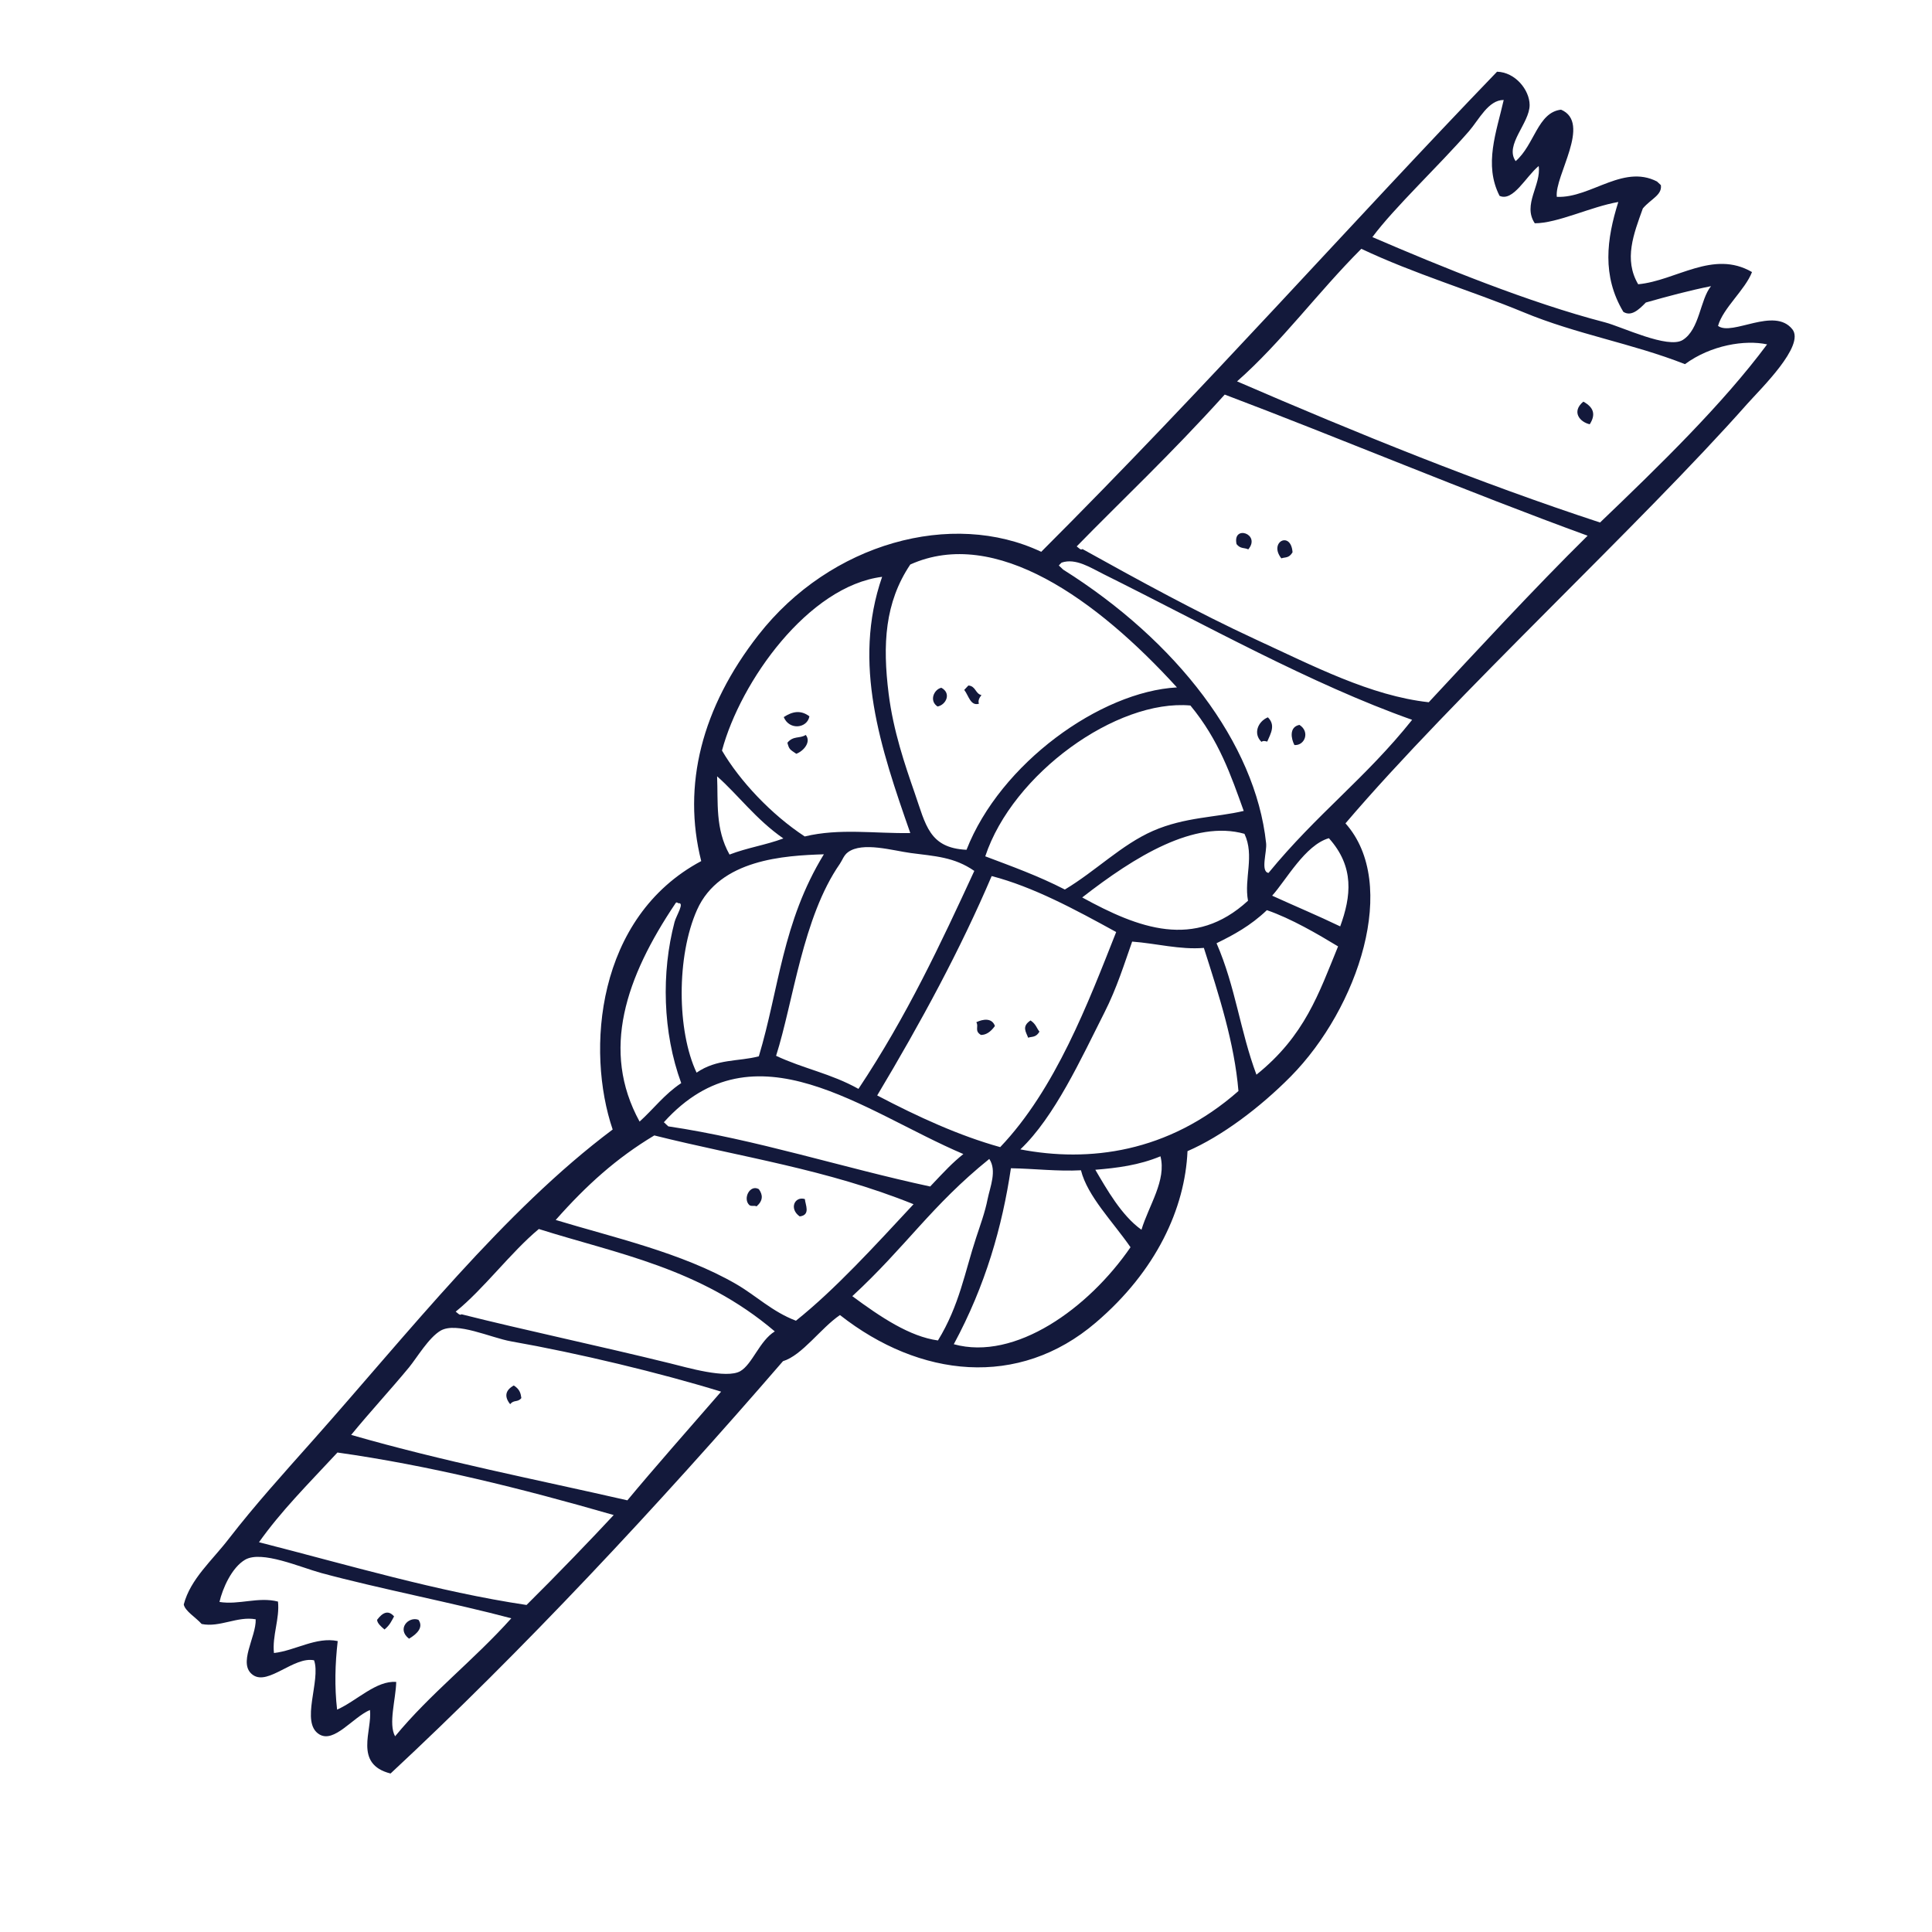 <svg version="1.0" preserveAspectRatio="xMidYMid meet" height="80" viewBox="0 0 60 60" zoomAndPan="magnify" width="80" xmlns:xlink="http://www.w3.org/1999/xlink" xmlns="http://www.w3.org/2000/svg"><defs><clipPath id="9165755be1"><path clip-rule="nonzero" d="M 5 2 L 56 2 L 56 56 L 5 56 Z M 5 2"></path></clipPath><clipPath id="d8786d3c57"><path clip-rule="nonzero" d="M 0.004 44.777 L 43.617 -1.719 L 60.027 13.672 L 16.414 60.168 Z M 0.004 44.777"></path></clipPath><clipPath id="8b9a2efd6f"><path clip-rule="nonzero" d="M 0.004 44.777 L 43.617 -1.719 L 60.027 13.672 L 16.414 60.168 Z M 0.004 44.777"></path></clipPath><clipPath id="c189eb6ef6"><path clip-rule="nonzero" d="M 0.062 44.715 L 43.637 -1.742 L 59.938 13.547 L 16.359 60.004 Z M 0.062 44.715"></path></clipPath><clipPath id="f1a166a83b"><path clip-rule="nonzero" d="M 48 12 L 50 12 L 50 14 L 48 14 Z M 48 12"></path></clipPath><clipPath id="4a2798e1ef"><path clip-rule="nonzero" d="M 0.004 44.777 L 43.617 -1.719 L 60.027 13.672 L 16.414 60.168 Z M 0.004 44.777"></path></clipPath><clipPath id="a659d6c441"><path clip-rule="nonzero" d="M 0.004 44.777 L 43.617 -1.719 L 60.027 13.672 L 16.414 60.168 Z M 0.004 44.777"></path></clipPath><clipPath id="c1b1323e47"><path clip-rule="nonzero" d="M 39 16 L 41 16 L 41 18 L 39 18 Z M 39 16"></path></clipPath><clipPath id="1439690f34"><path clip-rule="nonzero" d="M 0.004 44.777 L 43.617 -1.719 L 60.027 13.672 L 16.414 60.168 Z M 0.004 44.777"></path></clipPath><clipPath id="ebd9730b5b"><path clip-rule="nonzero" d="M 0.004 44.777 L 43.617 -1.719 L 60.027 13.672 L 16.414 60.168 Z M 0.004 44.777"></path></clipPath><clipPath id="65cffb28a5"><path clip-rule="nonzero" d="M 38 16 L 39 16 L 39 18 L 38 18 Z M 38 16"></path></clipPath><clipPath id="89f00b0c01"><path clip-rule="nonzero" d="M 0.004 44.777 L 43.617 -1.719 L 60.027 13.672 L 16.414 60.168 Z M 0.004 44.777"></path></clipPath><clipPath id="f9d435a84f"><path clip-rule="nonzero" d="M 0.004 44.777 L 43.617 -1.719 L 60.027 13.672 L 16.414 60.168 Z M 0.004 44.777"></path></clipPath><clipPath id="4934fefd23"><path clip-rule="nonzero" d="M 40 22 L 41 22 L 41 24 L 40 24 Z M 40 22"></path></clipPath><clipPath id="5fc000292d"><path clip-rule="nonzero" d="M 0.004 44.777 L 43.617 -1.719 L 60.027 13.672 L 16.414 60.168 Z M 0.004 44.777"></path></clipPath><clipPath id="a4d107d1ed"><path clip-rule="nonzero" d="M 0.004 44.777 L 43.617 -1.719 L 60.027 13.672 L 16.414 60.168 Z M 0.004 44.777"></path></clipPath><clipPath id="86a9a2121d"><path clip-rule="nonzero" d="M 39 22 L 40 22 L 40 24 L 39 24 Z M 39 22"></path></clipPath><clipPath id="8476b5d20e"><path clip-rule="nonzero" d="M 0.004 44.777 L 43.617 -1.719 L 60.027 13.672 L 16.414 60.168 Z M 0.004 44.777"></path></clipPath><clipPath id="069312dd32"><path clip-rule="nonzero" d="M 0.004 44.777 L 43.617 -1.719 L 60.027 13.672 L 16.414 60.168 Z M 0.004 44.777"></path></clipPath><clipPath id="4c6716dec2"><path clip-rule="nonzero" d="M 29 21 L 31 21 L 31 22 L 29 22 Z M 29 21"></path></clipPath><clipPath id="7f7459f3fd"><path clip-rule="nonzero" d="M 0.004 44.777 L 43.617 -1.719 L 60.027 13.672 L 16.414 60.168 Z M 0.004 44.777"></path></clipPath><clipPath id="2610950464"><path clip-rule="nonzero" d="M 0.004 44.777 L 43.617 -1.719 L 60.027 13.672 L 16.414 60.168 Z M 0.004 44.777"></path></clipPath><clipPath id="5e63808c2e"><path clip-rule="nonzero" d="M 28 21 L 30 21 L 30 22 L 28 22 Z M 28 21"></path></clipPath><clipPath id="6484e8b288"><path clip-rule="nonzero" d="M 0.004 44.777 L 43.617 -1.719 L 60.027 13.672 L 16.414 60.168 Z M 0.004 44.777"></path></clipPath><clipPath id="5d5724667e"><path clip-rule="nonzero" d="M 0.004 44.777 L 43.617 -1.719 L 60.027 13.672 L 16.414 60.168 Z M 0.004 44.777"></path></clipPath><clipPath id="29491c9f18"><path clip-rule="nonzero" d="M 24 22 L 26 22 L 26 23 L 24 23 Z M 24 22"></path></clipPath><clipPath id="53ffd3b3de"><path clip-rule="nonzero" d="M 0.004 44.777 L 43.617 -1.719 L 60.027 13.672 L 16.414 60.168 Z M 0.004 44.777"></path></clipPath><clipPath id="e4e8bcb238"><path clip-rule="nonzero" d="M 0.004 44.777 L 43.617 -1.719 L 60.027 13.672 L 16.414 60.168 Z M 0.004 44.777"></path></clipPath><clipPath id="998f3cdcc9"><path clip-rule="nonzero" d="M 24 22 L 26 22 L 26 24 L 24 24 Z M 24 22"></path></clipPath><clipPath id="8d52fbc583"><path clip-rule="nonzero" d="M 0.004 44.777 L 43.617 -1.719 L 60.027 13.672 L 16.414 60.168 Z M 0.004 44.777"></path></clipPath><clipPath id="064ae1410b"><path clip-rule="nonzero" d="M 0.004 44.777 L 43.617 -1.719 L 60.027 13.672 L 16.414 60.168 Z M 0.004 44.777"></path></clipPath><clipPath id="6a15ea0aea"><path clip-rule="nonzero" d="M 31 31 L 33 31 L 33 33 L 31 33 Z M 31 31"></path></clipPath><clipPath id="5531575902"><path clip-rule="nonzero" d="M 0.004 44.777 L 43.617 -1.719 L 60.027 13.672 L 16.414 60.168 Z M 0.004 44.777"></path></clipPath><clipPath id="6dc97732cc"><path clip-rule="nonzero" d="M 0.004 44.777 L 43.617 -1.719 L 60.027 13.672 L 16.414 60.168 Z M 0.004 44.777"></path></clipPath><clipPath id="cfeb3aeb0f"><path clip-rule="nonzero" d="M 30 31 L 31 31 L 31 33 L 30 33 Z M 30 31"></path></clipPath><clipPath id="e5ae6b318f"><path clip-rule="nonzero" d="M 0.004 44.777 L 43.617 -1.719 L 60.027 13.672 L 16.414 60.168 Z M 0.004 44.777"></path></clipPath><clipPath id="c8b1db1b68"><path clip-rule="nonzero" d="M 0.004 44.777 L 43.617 -1.719 L 60.027 13.672 L 16.414 60.168 Z M 0.004 44.777"></path></clipPath><clipPath id="48898fa1ef"><path clip-rule="nonzero" d="M 24 37 L 26 37 L 26 38 L 24 38 Z M 24 37"></path></clipPath><clipPath id="aa1d484118"><path clip-rule="nonzero" d="M 0.004 44.777 L 43.617 -1.719 L 60.027 13.672 L 16.414 60.168 Z M 0.004 44.777"></path></clipPath><clipPath id="490ec52aa5"><path clip-rule="nonzero" d="M 0.004 44.777 L 43.617 -1.719 L 60.027 13.672 L 16.414 60.168 Z M 0.004 44.777"></path></clipPath><clipPath id="50c70a5750"><path clip-rule="nonzero" d="M 23 36 L 24 36 L 24 38 L 23 38 Z M 23 36"></path></clipPath><clipPath id="274ef33290"><path clip-rule="nonzero" d="M 0.004 44.777 L 43.617 -1.719 L 60.027 13.672 L 16.414 60.168 Z M 0.004 44.777"></path></clipPath><clipPath id="2a640c15b5"><path clip-rule="nonzero" d="M 0.004 44.777 L 43.617 -1.719 L 60.027 13.672 L 16.414 60.168 Z M 0.004 44.777"></path></clipPath><clipPath id="f3b0f6f1ad"><path clip-rule="nonzero" d="M 15 43 L 17 43 L 17 44 L 15 44 Z M 15 43"></path></clipPath><clipPath id="0af8749d08"><path clip-rule="nonzero" d="M 0.004 44.777 L 43.617 -1.719 L 60.027 13.672 L 16.414 60.168 Z M 0.004 44.777"></path></clipPath><clipPath id="a88f727dd6"><path clip-rule="nonzero" d="M 0.004 44.777 L 43.617 -1.719 L 60.027 13.672 L 16.414 60.168 Z M 0.004 44.777"></path></clipPath><clipPath id="444c82bdbd"><path clip-rule="nonzero" d="M 12 50 L 14 50 L 14 51 L 12 51 Z M 12 50"></path></clipPath><clipPath id="f5bbf3e6fb"><path clip-rule="nonzero" d="M 0.004 44.777 L 43.617 -1.719 L 60.027 13.672 L 16.414 60.168 Z M 0.004 44.777"></path></clipPath><clipPath id="ba5af868f7"><path clip-rule="nonzero" d="M 0.004 44.777 L 43.617 -1.719 L 60.027 13.672 L 16.414 60.168 Z M 0.004 44.777"></path></clipPath><clipPath id="8d9a1227aa"><path clip-rule="nonzero" d="M 11 50 L 13 50 L 13 51 L 11 51 Z M 11 50"></path></clipPath><clipPath id="c5af20a927"><path clip-rule="nonzero" d="M 0.004 44.777 L 43.617 -1.719 L 60.027 13.672 L 16.414 60.168 Z M 0.004 44.777"></path></clipPath><clipPath id="96a94d2b93"><path clip-rule="nonzero" d="M 0.004 44.777 L 43.617 -1.719 L 60.027 13.672 L 16.414 60.168 Z M 0.004 44.777"></path></clipPath></defs><g clip-path="url(#9165755be1)"><g clip-path="url(#d8786d3c57)"><g clip-path="url(#8b9a2efd6f)"><g clip-path="url(#c189eb6ef6)"><path fill-rule="nonzero" fill-opacity="1" d="M 19.059 47.051 C 16.191 46.223 13.332 45.512 10.48 45.109 C 9.52 46.141 8.742 46.914 8.043 47.895 C 10.812 48.602 13.59 49.43 16.352 49.844 C 17.246 48.961 18.43 47.73 19.059 47.051 Z M 22.395 43.219 C 20.488 42.633 17.969 42.027 15.867 41.656 C 15.234 41.543 14.184 41.039 13.684 41.324 C 13.312 41.543 12.949 42.164 12.703 42.465 C 12.125 43.164 11.477 43.863 10.906 44.562 C 13.77 45.387 16.625 45.941 19.484 46.594 C 20.27 45.645 21.434 44.324 22.395 43.219 Z M 20.949 28.633 C 21.004 28.43 21.273 28.02 21.066 28.051 C 21.035 28.027 21.004 28.008 20.977 28.055 C 19.434 30.352 18.652 32.621 19.863 34.832 C 20.293 34.445 20.637 33.98 21.156 33.637 C 20.578 32.062 20.535 30.203 20.949 28.633 Z M 24.328 26.039 C 23.473 25.445 22.922 24.684 22.27 24.109 C 22.305 24.922 22.207 25.738 22.656 26.539 C 23.215 26.324 23.773 26.246 24.328 26.039 Z M 34.664 28.945 C 33.371 28.234 32.078 27.539 30.797 27.207 C 29.832 29.473 28.605 31.742 27.242 34.02 C 28.52 34.691 29.797 35.273 31.062 35.625 C 32.777 33.828 33.797 31.137 34.664 28.945 Z M 37.387 29.438 C 36.648 29.5 35.902 29.297 35.16 29.242 C 34.926 29.902 34.684 30.688 34.301 31.441 C 33.57 32.887 32.75 34.688 31.688 35.695 C 33.801 36.102 36.273 35.809 38.461 33.883 C 38.336 32.391 37.859 30.914 37.387 29.438 Z M 28.27 25.871 C 27.348 23.238 26.461 20.605 27.395 17.914 C 25.105 18.203 23 21.156 22.422 23.309 C 22.969 24.246 23.953 25.297 24.992 25.977 C 26.074 25.715 27.176 25.891 28.27 25.871 Z M 41.555 29.391 C 40.922 29.008 40.094 28.523 39.344 28.266 C 38.828 28.758 38.305 29.035 37.781 29.293 C 38.371 30.648 38.512 32.016 39.02 33.375 C 40.523 32.168 40.957 30.852 41.555 29.391 Z M 41.27 26.031 C 40.531 26.242 39.938 27.34 39.508 27.816 C 40.211 28.137 40.914 28.43 41.621 28.77 C 41.961 27.84 42.07 26.922 41.27 26.031 Z M 39.395 27.109 C 40.902 25.27 42.41 24.168 43.855 22.355 C 40.711 21.242 37.426 19.398 34.266 17.828 C 33.887 17.641 33.406 17.32 32.969 17.473 C 32.938 17.5 32.91 17.531 32.883 17.562 C 32.926 17.605 32.973 17.648 33.02 17.691 C 36.543 19.906 38.988 23.078 39.32 26.184 C 39.352 26.449 39.137 27.07 39.395 27.109 Z M 54.879 10.695 C 54.195 10.547 53.137 10.715 52.328 11.309 C 50.691 10.664 48.961 10.383 47.309 9.695 C 45.676 9.02 43.938 8.512 42.277 7.727 C 40.914 9.09 39.809 10.617 38.418 11.844 C 42.184 13.473 45.941 14.996 49.691 16.227 C 51.535 14.461 53.496 12.555 54.879 10.695 Z M 51.57 5.699 C 51.66 6.047 51.285 6.16 51.02 6.473 C 50.734 7.266 50.422 8.059 50.875 8.828 C 52.051 8.719 53.203 7.746 54.41 8.449 C 54.199 9 53.508 9.57 53.355 10.121 C 53.797 10.449 55.102 9.516 55.664 10.227 C 56.062 10.734 54.684 12.07 54.273 12.531 C 50.941 16.297 45.156 21.613 41.785 25.57 C 43.461 27.449 42.188 31.301 40.086 33.43 C 39.121 34.406 37.934 35.293 36.879 35.75 C 36.801 37.523 35.914 39.469 34.031 41.074 C 31.629 43.129 28.562 42.785 26.086 40.84 C 25.492 41.242 24.914 42.09 24.316 42.273 C 20.406 46.797 16.211 51.281 12.129 55.078 C 10.969 54.785 11.574 53.723 11.488 53.105 C 10.949 53.34 10.379 54.141 9.918 53.863 C 9.312 53.5 9.973 52.195 9.754 51.562 C 9.133 51.434 8.336 52.344 7.863 52.023 C 7.363 51.684 7.961 50.84 7.941 50.289 C 7.375 50.184 6.824 50.551 6.262 50.434 C 6.082 50.23 5.746 50.035 5.707 49.828 C 5.914 49.035 6.586 48.465 7.105 47.789 C 7.918 46.738 8.785 45.781 9.715 44.734 C 12.676 41.402 15.652 37.605 19.027 35.078 C 18.195 32.633 18.512 28.484 21.777 26.742 C 21.184 24.387 21.789 21.98 23.551 19.723 C 25.789 16.855 29.574 15.828 32.336 17.137 C 37.492 11.984 41.945 6.945 46.492 2.227 C 47.059 2.242 47.5 2.793 47.504 3.258 C 47.508 3.824 46.715 4.504 47.07 5.004 C 47.656 4.5 47.754 3.488 48.48 3.406 C 49.438 3.816 48.27 5.469 48.348 6.113 C 49.43 6.164 50.469 5.016 51.57 5.699 Z M 28.887 36.848 C 29.371 36.336 29.57 36.121 29.918 35.84 C 26.816 34.523 23.434 31.727 20.617 34.852 C 20.664 34.895 20.711 34.938 20.754 34.98 C 23.457 35.379 26.176 36.266 28.887 36.848 Z M 35.449 38.191 C 35.68 37.43 36.23 36.656 36.039 35.91 C 35.371 36.188 34.691 36.273 34.016 36.328 C 34.367 36.926 34.832 37.754 35.449 38.191 Z M 30.016 26.391 C 31.066 23.707 34.176 21.477 36.551 21.348 C 34.066 18.621 30.914 16.344 28.27 17.531 C 27.477 18.711 27.406 20.016 27.598 21.547 C 27.742 22.699 28.105 23.758 28.406 24.625 C 28.75 25.613 28.852 26.336 30.016 26.391 Z M 33.609 27.871 C 35.355 28.828 37.094 29.5 38.758 27.973 C 38.629 27.281 38.969 26.578 38.648 25.895 C 37.094 25.457 35.25 26.594 33.609 27.871 Z M 35.805 25.805 C 36.797 25.371 37.773 25.387 38.625 25.184 C 38.23 24.09 37.863 22.992 36.969 21.91 C 34.68 21.707 31.449 24.027 30.598 26.594 C 31.422 26.906 32.242 27.199 33.07 27.625 C 34.035 27.047 34.828 26.234 35.805 25.805 Z M 33.617 17.051 C 35.375 18.027 37.191 19.023 38.984 19.852 C 40.785 20.68 42.559 21.609 44.371 21.809 C 45.766 20.312 47.648 18.27 49.305 16.637 C 45.582 15.281 41.609 13.605 38.035 12.254 C 36.336 14.137 34.824 15.547 33.438 16.969 C 33.5 17.012 33.562 17.098 33.617 17.051 Z M 49.848 10.012 C 50.367 10.148 51.801 10.844 52.258 10.559 C 52.789 10.227 52.793 9.309 53.137 8.887 C 52.461 9.023 51.789 9.203 51.113 9.395 C 50.883 9.633 50.652 9.836 50.414 9.684 C 49.746 8.566 49.895 7.426 50.258 6.273 C 49.41 6.418 48.375 6.934 47.664 6.934 C 47.277 6.355 47.871 5.746 47.785 5.156 C 47.383 5.488 46.992 6.273 46.57 6.082 C 46.074 5.109 46.473 4.105 46.699 3.105 C 46.223 3.102 45.934 3.711 45.621 4.074 C 44.672 5.164 43.309 6.438 42.621 7.363 C 44.742 8.277 47.492 9.402 49.848 10.012 Z M 10.469 53.094 C 11.082 52.82 11.684 52.184 12.305 52.234 C 12.293 52.77 12.055 53.539 12.27 53.922 C 13.375 52.582 14.691 51.582 15.879 50.258 C 14.156 49.797 11.754 49.332 9.98 48.852 C 9.32 48.672 8.129 48.141 7.613 48.438 C 7.199 48.68 6.914 49.324 6.816 49.75 C 7.422 49.848 8.02 49.582 8.633 49.738 C 8.691 50.266 8.449 50.805 8.508 51.336 C 9.168 51.262 9.82 50.824 10.488 50.965 C 10.406 51.676 10.387 52.387 10.469 53.094 Z M 14.332 40.816 C 16.238 41.297 18.66 41.809 20.812 42.34 C 21.324 42.465 22.559 42.832 22.992 42.582 C 23.367 42.363 23.59 41.637 24.062 41.348 C 21.746 39.375 19.152 38.934 16.734 38.168 C 15.867 38.887 15.02 40.035 14.152 40.734 C 14.215 40.777 14.277 40.863 14.332 40.816 Z M 24.719 41.016 C 25.941 40.039 27.156 38.703 28.371 37.398 C 25.676 36.309 23.004 35.934 20.32 35.262 C 19.148 35.965 18.219 36.801 17.258 37.887 C 19.031 38.426 21.176 38.902 22.863 39.879 C 23.477 40.234 23.984 40.738 24.719 41.016 Z M 26.469 40.254 C 27.359 40.91 28.25 41.508 29.129 41.629 C 29.797 40.539 29.965 39.496 30.312 38.445 C 30.445 38.039 30.59 37.652 30.672 37.234 C 30.75 36.855 30.965 36.355 30.723 35.992 C 28.918 37.449 28.145 38.707 26.469 40.254 Z M 29.621 41.746 C 31.527 42.273 33.805 40.633 35.109 38.734 C 34.559 37.938 33.773 37.152 33.57 36.344 C 32.848 36.383 32.121 36.293 31.395 36.281 C 31.125 38.094 30.609 39.914 29.621 41.746 Z M 21.633 33.312 C 22.27 32.875 22.922 32.973 23.566 32.805 C 24.195 30.715 24.293 28.645 25.586 26.531 C 24.363 26.57 22.352 26.684 21.648 28.254 C 21.004 29.699 21.023 32.023 21.633 33.312 Z M 24.102 32.789 C 24.957 33.191 25.801 33.336 26.66 33.816 C 28.168 31.551 29.219 29.297 30.258 27.047 C 29.633 26.613 29.031 26.59 28.289 26.492 C 27.73 26.418 26.789 26.133 26.336 26.465 C 26.203 26.562 26.16 26.715 26.082 26.828 C 24.926 28.492 24.641 31.098 24.102 32.789" fill="#13193b"></path></g></g></g></g><g clip-path="url(#f1a166a83b)"><g clip-path="url(#4a2798e1ef)"><g clip-path="url(#a659d6c441)"><path fill-rule="nonzero" fill-opacity="1" d="M 49.371 13.176 C 49.066 13.109 48.793 12.789 49.172 12.473 C 49.504 12.656 49.559 12.879 49.371 13.176" fill="#13193b"></path></g></g></g><g clip-path="url(#c1b1323e47)"><g clip-path="url(#1439690f34)"><g clip-path="url(#ebd9730b5b)"><path fill-rule="nonzero" fill-opacity="1" d="M 40.141 17.152 C 40.027 17.344 39.91 17.297 39.793 17.34 C 39.391 16.832 40.094 16.473 40.141 17.152" fill="#13193b"></path></g></g></g><g clip-path="url(#65cffb28a5)"><g clip-path="url(#89f00b0c01)"><g clip-path="url(#f9d435a84f)"><path fill-rule="nonzero" fill-opacity="1" d="M 38.402 16.898 C 38.27 16.285 39.168 16.582 38.766 17.062 C 38.645 17 38.527 17.055 38.402 16.898" fill="#13193b"></path></g></g></g><g clip-path="url(#4934fefd23)"><g clip-path="url(#5fc000292d)"><g clip-path="url(#a4d107d1ed)"><path fill-rule="nonzero" fill-opacity="1" d="M 40.355 22.512 C 40.695 22.727 40.516 23.164 40.199 23.137 C 40.098 22.945 40.027 22.578 40.355 22.512" fill="#13193b"></path></g></g></g><g clip-path="url(#86a9a2121d)"><g clip-path="url(#8476b5d20e)"><g clip-path="url(#069312dd32)"><path fill-rule="nonzero" fill-opacity="1" d="M 39.375 22.277 C 39.621 22.52 39.465 22.777 39.355 23.031 C 39.293 23.016 39.234 22.996 39.176 23.039 C 38.914 22.789 39.059 22.41 39.375 22.277" fill="#13193b"></path></g></g></g><g clip-path="url(#4c6716dec2)"><g clip-path="url(#7f7459f3fd)"><g clip-path="url(#2610950464)"><path fill-rule="nonzero" fill-opacity="1" d="M 30.48 21.586 C 30.41 21.676 30.367 21.766 30.402 21.855 C 30.137 21.934 30.082 21.598 29.945 21.426 C 29.988 21.379 30.031 21.336 30.074 21.289 C 30.305 21.305 30.289 21.547 30.48 21.586" fill="#13193b"></path></g></g></g><g clip-path="url(#5e63808c2e)"><g clip-path="url(#6484e8b288)"><g clip-path="url(#5d5724667e)"><path fill-rule="nonzero" fill-opacity="1" d="M 29.234 21.359 C 29.555 21.531 29.379 21.891 29.117 21.941 C 28.848 21.766 29.004 21.41 29.234 21.359" fill="#13193b"></path></g></g></g><g clip-path="url(#29491c9f18)"><g clip-path="url(#53ffd3b3de)"><g clip-path="url(#e4e8bcb238)"><path fill-rule="nonzero" fill-opacity="1" d="M 25.137 22.246 C 25.07 22.621 24.512 22.688 24.34 22.27 C 24.602 22.098 24.863 22.039 25.137 22.246" fill="#13193b"></path></g></g></g><g clip-path="url(#998f3cdcc9)"><g clip-path="url(#8d52fbc583)"><g clip-path="url(#064ae1410b)"><path fill-rule="nonzero" fill-opacity="1" d="M 25.023 22.824 C 25.195 23.031 24.973 23.316 24.73 23.41 C 24.527 23.273 24.508 23.273 24.453 23.066 C 24.641 22.84 24.836 22.945 25.023 22.824" fill="#13193b"></path></g></g></g><g clip-path="url(#6a15ea0aea)"><g clip-path="url(#5531575902)"><g clip-path="url(#6dc97732cc)"><path fill-rule="nonzero" fill-opacity="1" d="M 32.281 32.039 C 32.168 32.23 32.047 32.184 31.93 32.227 C 31.867 32.051 31.719 31.879 32.004 31.691 C 32.176 31.805 32.188 31.922 32.281 32.039" fill="#13193b"></path></g></g></g><g clip-path="url(#cfeb3aeb0f)"><g clip-path="url(#e5ae6b318f)"><g clip-path="url(#c8b1db1b68)"><path fill-rule="nonzero" fill-opacity="1" d="M 30.465 32.141 C 30.25 32.016 30.406 31.879 30.32 31.746 C 30.527 31.648 30.805 31.602 30.898 31.863 C 30.758 32.059 30.613 32.141 30.465 32.141" fill="#13193b"></path></g></g></g><g clip-path="url(#48898fa1ef)"><g clip-path="url(#aa1d484118)"><g clip-path="url(#490ec52aa5)"><path fill-rule="nonzero" fill-opacity="1" d="M 24.836 37.777 C 24.496 37.539 24.68 37.141 24.996 37.238 C 25.008 37.41 25.184 37.734 24.836 37.777" fill="#13193b"></path></g></g></g><g clip-path="url(#50c70a5750)"><g clip-path="url(#274ef33290)"><g clip-path="url(#2a640c15b5)"><path fill-rule="nonzero" fill-opacity="1" d="M 23.273 37.426 C 23.059 37.227 23.289 36.773 23.566 36.93 C 23.691 37.102 23.707 37.281 23.496 37.465 C 23.422 37.426 23.348 37.477 23.273 37.426" fill="#13193b"></path></g></g></g><g clip-path="url(#f3b0f6f1ad)"><g clip-path="url(#0af8749d08)"><g clip-path="url(#a88f727dd6)"><path fill-rule="nonzero" fill-opacity="1" d="M 16.191 43.418 C 16.078 43.562 15.957 43.461 15.844 43.609 C 15.652 43.371 15.695 43.172 15.957 43.027 C 16.152 43.152 16.172 43.285 16.191 43.418" fill="#13193b"></path></g></g></g><g clip-path="url(#444c82bdbd)"><g clip-path="url(#f5bbf3e6fb)"><g clip-path="url(#ba5af868f7)"><path fill-rule="nonzero" fill-opacity="1" d="M 12.996 50.305 C 13.164 50.543 12.941 50.75 12.703 50.891 C 12.309 50.59 12.688 50.188 12.996 50.305" fill="#13193b"></path></g></g></g><g clip-path="url(#8d9a1227aa)"><g clip-path="url(#c5af20a927)"><g clip-path="url(#96a94d2b93)"><path fill-rule="nonzero" fill-opacity="1" d="M 11.711 50.305 C 11.879 50.082 12.055 49.988 12.238 50.199 C 12.164 50.332 12.109 50.469 11.941 50.605 C 11.824 50.508 11.715 50.406 11.711 50.305" fill="#13193b"></path></g></g></g></svg>